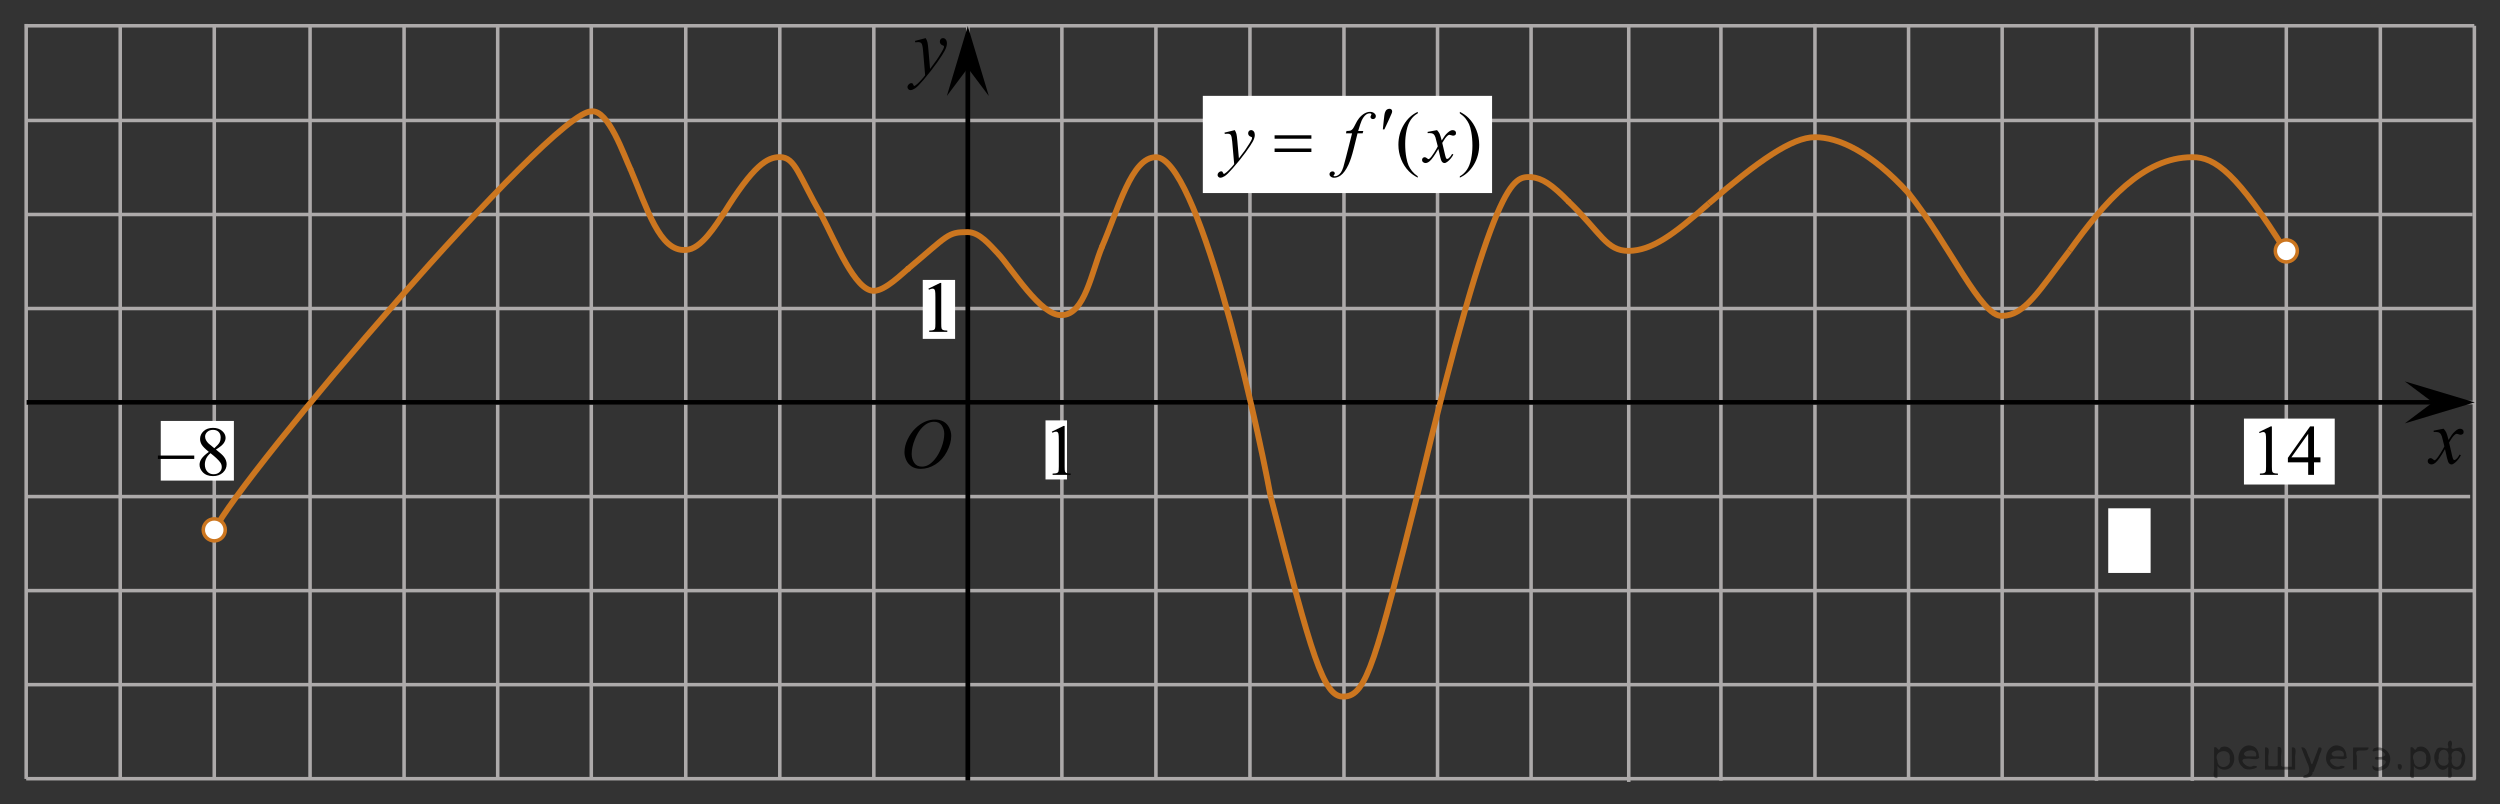 <?xml version="1.0" encoding="utf-8"?>
<!-- Generator: Adobe Illustrator 16.0.0, SVG Export Plug-In . SVG Version: 6.00 Build 0)  -->
<!DOCTYPE svg PUBLIC "-//W3C//DTD SVG 1.1//EN" "http://www.w3.org/Graphics/SVG/1.1/DTD/svg11.dtd">
<svg version="1.1" id="Слой_1" xmlns="http://www.w3.org/2000/svg" xmlns:xlink="http://www.w3.org/1999/xlink" x="0px" y="0px"
	 width="530.836px" height="170.798px" viewBox="452.965 -74.808 530.836 170.798"
	 enable-background="new 452.965 -74.808 530.836 170.798" xml:space="preserve">
<rect x="452.965" y="-74.808" width="530.836" height="170.798" fill="#333333" stroke="none"/>
<line fill="none" stroke="#ADAAAA" stroke-width="0.75" stroke-miterlimit="10" x1="458.616" y1="-9.299" x2="978.612" y2="-9.299"/>
<line fill="none" stroke="#ADAAAA" stroke-width="0.75" stroke-miterlimit="10" x1="458.616" y1="10.667" x2="978.612" y2="10.667"/>
<line fill="none" stroke="#ADAAAA" stroke-width="0.75" stroke-miterlimit="10" x1="458.616" y1="30.635" x2="977.461" y2="30.635"/>
<line fill="none" stroke="#ADAAAA" stroke-width="0.75" stroke-miterlimit="10" x1="458.555" y1="70.568" x2="978.338" y2="70.568"/>
<line fill="none" stroke="#ADAAAA" stroke-width="0.75" stroke-miterlimit="10" x1="458.526" y1="90.535" x2="978.612" y2="90.535"/>
<line fill="none" stroke="#ADAAAA" stroke-width="0.75" stroke-miterlimit="10" x1="478.492" y1="90.792" x2="478.492" y2="-69.712"/>
<line fill="none" stroke="#ADAAAA" stroke-width="0.75" stroke-miterlimit="10" x1="498.46" y1="90.792" x2="498.46" y2="-69.269"/>
<line fill="none" stroke="#ADAAAA" stroke-width="0.75" stroke-miterlimit="10" x1="518.802" y1="90.792" x2="518.802" y2="-69.269"/>
<line fill="none" stroke="#ADAAAA" stroke-width="0.75" stroke-miterlimit="10" x1="538.766" y1="90.578" x2="538.766" y2="-69.271"/>
<line fill="none" stroke="#ADAAAA" stroke-width="0.75" stroke-miterlimit="10" x1="558.641" y1="90.578" x2="558.641" y2="-69.259"/>
<line fill="none" stroke="#ADAAAA" stroke-width="0.75" stroke-miterlimit="10" x1="598.576" y1="90.578" x2="598.576" y2="-69.295"/>
<line fill="none" stroke="#ADAAAA" stroke-width="0.75" stroke-miterlimit="10" x1="618.544" y1="90.443" x2="618.544" y2="-69.531"/>
<line fill="none" stroke="#ADAAAA" stroke-width="0.75" stroke-miterlimit="10" x1="638.509" y1="90.792" x2="638.509" y2="-69.497"/>
<line fill="none" stroke="#ADAAAA" stroke-width="0.75" stroke-miterlimit="10" x1="658.475" y1="90.555" x2="658.475" y2="-69.497"/>
<line fill="none" stroke="#ADAAAA" stroke-width="0.75" stroke-miterlimit="10" x1="678.44" y1="90.314" x2="678.44" y2="-69.566"/>
<line fill="none" x1="582.727" y1="74.898" x2="583.078" y2="74.898"/>
<line fill="none" x1="577.186" y1="83.388" x2="570.448" y2="63.138"/>
<line fill="none" x1="569.563" y1="62.388" x2="569.393" y2="62.219"/>
<line fill="none" x1="567.563" y1="60.875" x2="567.393" y2="60.469"/>
<path fill="none" d="M571.477,67.837c0,0-0.172,0-0.383,0"/>
<path fill="none" d="M562.143,54.337c0,0-0.451,0-1.021,0"/>
<line fill="none" stroke="#ADAAAA" stroke-width="0.75" stroke-miterlimit="10" x1="698.406" y1="90.628" x2="698.406" y2="-69.278"/>
<path fill="none" stroke="#000000" stroke-width="1.25" stroke-linejoin="round" stroke-miterlimit="8" d="M570.102,70.568"/>
<path fill="none" stroke="#000000" stroke-width="1.25" stroke-linejoin="round" stroke-miterlimit="8" d="M498.835-49.232"/>
<line fill="none" stroke="#ADAAAA" stroke-width="0.75" stroke-miterlimit="10" x1="738.337" y1="90.653" x2="738.337" y2="-69.566"/>
<path fill="none" stroke="#000000" stroke-width="1.25" stroke-linejoin="round" stroke-miterlimit="8" d="M585.291,3.679"/>
<line fill="none" stroke="#ADAAAA" stroke-width="0.75" stroke-miterlimit="10" x1="718.373" y1="90.628" x2="718.373" y2="-69.278"/>
<path fill="none" stroke="#000000" stroke-width="1.25" stroke-linejoin="round" stroke-miterlimit="8" d="M669.528,64.68"/>
<path fill="none" stroke="#000000" stroke-width="1.25" stroke-linejoin="round" stroke-miterlimit="8" d="M532.524-5.5"/>
<line fill="none" stroke="#ADAAAA" stroke-width="0.75" stroke-miterlimit="10" x1="578.516" y1="90.792" x2="578.516" y2="-69.497"/>
<path fill="none" stroke="#ADAAAA" stroke-width="0.75" stroke-miterlimit="10" d="M847.518,50.365"/>
<path fill="none" stroke="#ADAAAA" stroke-width="0.75" stroke-miterlimit="10" d="M478.869,50.365"/>
<path fill="none" stroke="#000000" stroke-width="1.25" stroke-linejoin="round" stroke-miterlimit="8" d="M618.262,9.964"/>
<line fill="none" stroke="#ADAAAA" stroke-width="0.75" stroke-miterlimit="10" x1="758.202" y1="90.74" x2="758.202" y2="-69.31"/>
<line fill="none" stroke="#ADAAAA" stroke-width="0.75" stroke-miterlimit="10" x1="778.069" y1="90.74" x2="778.069" y2="-69.31"/>
<line fill="none" stroke="#ADAAAA" stroke-width="0.75" stroke-miterlimit="10" x1="798.802" y1="91.225" x2="798.802" y2="-69.173"/>
<line fill="none" stroke="#ADAAAA" stroke-width="0.75" stroke-miterlimit="10" x1="818.378" y1="90.957" x2="818.378" y2="-69.44"/>
<line fill="none" stroke="#ADAAAA" stroke-width="0.75" stroke-miterlimit="10" x1="838.343" y1="90.686" x2="838.343" y2="-69.729"/>
<line fill="none" stroke="#ADAAAA" stroke-width="0.75" stroke-miterlimit="10" x1="858.218" y1="90.753" x2="858.218" y2="-69.7"/>
<line fill="none" stroke="#ADAAAA" stroke-width="0.75" stroke-miterlimit="10" x1="878.093" y1="90.7" x2="878.093" y2="-69.604"/>
<line fill="none" stroke="#ADAAAA" stroke-width="0.75" stroke-miterlimit="10" x1="458.555" y1="50.601" x2="978.338" y2="50.601"/>
<line fill="none" stroke="#ADAAAA" stroke-width="0.75" stroke-miterlimit="10" x1="458.613" y1="-49.23" x2="978.118" y2="-49.23"/>
<line fill="none" stroke="#ADAAAA" stroke-width="0.75" stroke-miterlimit="10" x1="458.596" y1="-29.264" x2="977.992" y2="-29.264"/>
<path fill="none" stroke="#000000" stroke-width="1.25" stroke-linejoin="round" stroke-miterlimit="8" d="M781.841,64.791"/>
<path fill="none" stroke="#000000" stroke-width="1.25" stroke-linejoin="round" stroke-miterlimit="8" d="M750.44,2.999"/>
<path fill="none" stroke="#000000" stroke-width="1.25" stroke-linejoin="round" stroke-miterlimit="8" d="M869.712,21.391"/>
<path fill="none" stroke="#000000" stroke-width="1.25" stroke-linejoin="round" stroke-miterlimit="8" d="M863.023,32.578"/>
<path fill="none" stroke="#000000" stroke-width="1.25" stroke-linejoin="round" stroke-miterlimit="8" d="M789.814-27.531"/>
<path fill="none" stroke="#000000" stroke-width="1.25" stroke-linejoin="round" stroke-miterlimit="8" d="M777.963-43.256"/>
<path fill="none" stroke="#000000" stroke-width="1.25" stroke-linejoin="round" stroke-miterlimit="8" d="M751.523-15.273"/>
<path fill="none" stroke="#000000" stroke-width="1.25" stroke-linejoin="round" stroke-miterlimit="8" d="M689.581,79.412"/>
<path fill="none" stroke="#000000" stroke-width="1.25" stroke-linejoin="round" stroke-miterlimit="8" d="M661.897,48.245"/>
<path fill="none" stroke="#000000" stroke-width="1.25" stroke-linejoin="round" stroke-miterlimit="8" d="M723.633,13.588"/>
<path fill="none" stroke="#000000" stroke-width="1.25" stroke-linejoin="round" stroke-miterlimit="8" d="M709.157,46.912"/>
<path fill="none" stroke="#000000" stroke-width="1.25" stroke-linejoin="round" stroke-miterlimit="8" d="M677.498,71.004"/>
<line fill="none" stroke="#ADAAAA" stroke-width="0.75" stroke-miterlimit="10" x1="458.242" y1="-69.334" x2="978.348" y2="-69.334"/>
<g>
	<g>
		<g>
			<g>
				<g>
					<g>
						<g>
							<g>
								<g>
									<g>
										<g>
											<defs>
												<polygon id="SVGID_1_" points="652.491,-51.4 661.591,-51.4 661.591,-71.922 635.166,-71.922 635.166,-51.4 
																									"/>
											</defs>
											<clipPath id="SVGID_2_">
												<use xlink:href="#SVGID_1_"  overflow="visible"/>
											</clipPath>
											<g clip-path="url(#SVGID_2_)">
												<path d="M649.528-66.718c0.178,0.316,0.301,0.612,0.369,0.889c0.064,0.276,0.137,0.819,0.205,1.627l0.348,4.033
													c0.313-0.395,0.771-1.017,1.369-1.869c0.289-0.415,0.646-0.979,1.067-1.695c0.261-0.438,0.416-0.743,0.476-0.918
													c0.031-0.088,0.047-0.18,0.047-0.271c0-0.061-0.021-0.109-0.055-0.146c-0.037-0.038-0.136-0.083-0.287-0.137
													c-0.152-0.052-0.283-0.146-0.39-0.287c-0.105-0.14-0.149-0.299-0.149-0.479c0-0.224,0.063-0.403,0.188-0.541
													c0.125-0.137,0.283-0.204,0.477-0.204c0.229,0,0.43,0.1,0.592,0.299c0.16,0.199,0.242,0.476,0.242,0.824
													c0,0.432-0.146,0.925-0.427,1.479c-0.282,0.557-0.829,1.406-1.64,2.556c-0.813,1.146-1.787,2.397-2.938,3.755
													c-0.793,0.936-1.382,1.521-1.768,1.768c-0.387,0.245-0.711,0.364-0.98,0.364c-0.162,0-0.308-0.063-0.433-0.192
													c-0.123-0.128-0.188-0.275-0.188-0.444c0-0.214,0.084-0.406,0.256-0.582c0.173-0.176,0.354-0.265,0.56-0.265
													c0.104,0,0.188,0.024,0.263,0.074c0.041,0.025,0.088,0.104,0.137,0.232c0.055,0.128,0.101,0.215,0.144,0.259
													c0.021,0.026,0.063,0.041,0.097,0.041c0.028,0,0.09-0.027,0.166-0.082c0.289-0.188,0.625-0.48,1.01-0.886
													c0.505-0.536,0.877-0.976,1.115-1.313l-0.438-5.195c-0.071-0.857-0.188-1.382-0.332-1.565
													c-0.146-0.188-0.396-0.279-0.736-0.279c-0.107,0-0.311,0.019-0.591,0.049l-0.069-0.303L649.528-66.718z"/>
											</g>
										</g>
									</g>
								</g>
							</g>
						</g>
					</g>
				</g>
			</g>
		</g>
	</g>
</g>
<polygon points="658.465,-60.362 654.01,-54.421 658.461,-69.271 662.926,-54.426 "/>
<line fill="none" stroke="#ADAAAA" stroke-width="0.75" stroke-miterlimit="10" x1="898.121" y1="90.988" x2="898.121" y2="-69.411"/>
<line fill="none" stroke="#ADAAAA" stroke-width="0.75" stroke-miterlimit="10" x1="918.464" y1="90.988" x2="918.464" y2="-69.411"/>
<path fill="none" stroke="#000000" stroke-width="1.25" stroke-linejoin="round" stroke-miterlimit="8" d="M569.164,84.12"/>
<path fill="none" stroke="#000000" stroke-width="1.25" stroke-linejoin="round" stroke-miterlimit="8" d="M824.081-49.588"/>
<path fill="none" stroke="#000000" stroke-width="1.25" stroke-linejoin="round" stroke-miterlimit="8" d="M832.179-9.299"/>
<path fill="none" stroke="#000000" stroke-width="1.25" stroke-linejoin="round" stroke-miterlimit="8" d="M858.218,90.535"/>
<path fill="none" stroke="#000000" stroke-width="1.25" stroke-linejoin="round" stroke-miterlimit="8" d="M809.289-39.588"/>
<line fill="none" stroke="#ADAAAA" stroke-width="0.75" stroke-miterlimit="10" x1="938.428" y1="90.715" x2="938.428" y2="-69.7"/>
<line fill="none" stroke="#000000" stroke-miterlimit="10" x1="658.468" y1="90.934" x2="658.468" y2="-63.615"/>
<path fill="none" stroke="#000000" stroke-width="1.25" stroke-linejoin="round" stroke-miterlimit="8" d="M563.081,63.139"/>
<path fill="none" stroke="#000000" stroke-width="1.25" stroke-linejoin="round" stroke-miterlimit="8" d="M821.069-24.963"/>
<path fill="none" stroke="#000000" stroke-width="1.25" stroke-linejoin="round" stroke-miterlimit="8" d="M809.212-39.813"/>
<rect x="900.616" y="33.121" fill="#FFFFFF" width="9" height="13.729"/>
<rect x="487.1" y="14.573" fill="#FFFFFF" width="15.528" height="12.667"/>
<line fill="none" stroke="#ADAAAA" stroke-width="0.75" stroke-miterlimit="10" x1="958.393" y1="90.715" x2="958.393" y2="-69.7"/>
<line fill="none" stroke="#ADAAAA" stroke-width="0.75" stroke-miterlimit="10" x1="978.358" y1="90.715" x2="978.358" y2="-69.334"/>
<g>
	<g>
		<g>
			<g>
				<g>
					<g>
						<g>
							<g>
								<g>
									<g>
										<defs>
											<rect id="SVGID_3_" x="964.946" y="10.631" width="16.127" height="18.542"/>
										</defs>
										<clipPath id="SVGID_4_">
											<use xlink:href="#SVGID_3_"  overflow="visible"/>
										</clipPath>
										<g clip-path="url(#SVGID_4_)">
											<path d="M971.826,16.219c0.259,0.283,0.451,0.566,0.584,0.851c0.095,0.193,0.248,0.709,0.466,1.539l0.69-1.072
												c0.185-0.264,0.397-0.512,0.668-0.743c0.264-0.234,0.487-0.396,0.688-0.48c0.127-0.059,0.271-0.082,0.418-0.082
												c0.229,0,0.403,0.063,0.539,0.188c0.135,0.125,0.2,0.275,0.2,0.457c0,0.205-0.038,0.349-0.118,0.424
												c-0.146,0.136-0.313,0.203-0.505,0.203c-0.106,0-0.229-0.022-0.354-0.071c-0.245-0.089-0.411-0.132-0.495-0.132
												c-0.127,0-0.272,0.076-0.445,0.229c-0.325,0.281-0.715,0.828-1.166,1.643l0.646,2.805
												c0.104,0.432,0.188,0.688,0.257,0.771c0.063,0.084,0.139,0.127,0.198,0.127c0.108,0,0.237-0.063,0.394-0.188
												c0.289-0.25,0.533-0.574,0.733-0.979l0.272,0.146c-0.33,0.643-0.75,1.171-1.26,1.6c-0.289,0.235-0.533,0.354-0.731,0.354
												c-0.295,0-0.521-0.173-0.699-0.516c-0.104-0.214-0.338-1.125-0.687-2.738c-0.817,1.475-1.479,2.421-1.972,2.845
												c-0.317,0.271-0.629,0.408-0.932,0.408c-0.211,0-0.397-0.078-0.572-0.235c-0.125-0.117-0.188-0.277-0.188-0.479
												c0-0.181,0.063-0.327,0.175-0.444c0.114-0.116,0.258-0.183,0.427-0.183s0.354,0.088,0.536,0.265
												c0.141,0.125,0.237,0.188,0.313,0.188c0.063,0,0.146-0.045,0.241-0.131c0.248-0.207,0.584-0.65,1.011-1.337
												c0.425-0.688,0.703-1.183,0.834-1.48c-0.325-1.318-0.502-2.021-0.524-2.097c-0.121-0.354-0.272-0.604-0.476-0.748
												c-0.19-0.146-0.479-0.223-0.854-0.223c-0.12,0-0.262,0.008-0.418,0.018v-0.293L971.826,16.219z"/>
										</g>
									</g>
								</g>
							</g>
						</g>
					</g>
				</g>
			</g>
		</g>
	</g>
</g>
<polygon points="969.526,10.628 963.584,6.173 978.434,10.625 963.589,15.089 "/>
<line fill="none" stroke="#ADAAAA" stroke-width="0.75" stroke-miterlimit="10" x1="458.526" y1="90.586" x2="458.526" y2="-69.723"/>
<line fill="none" stroke="#000000" stroke-miterlimit="10" x1="458.616" y1="10.631" x2="970.622" y2="10.631"/>
<rect x="929.433" y="14.073" fill="#FFFFFF" width="19.277" height="14"/>
<rect x="708.365" y="-54.454" fill="#FFFFFF" width="61.418" height="20.638"/>
<g>
	<g>
		<path d="M754.002-37.37v0.279c-0.75-0.383-1.375-0.826-1.875-1.34c-0.715-0.727-1.266-1.581-1.654-2.566
			c-0.387-0.985-0.58-2.01-0.58-3.069c0-1.554,0.383-2.968,1.143-4.246c0.758-1.278,1.748-2.192,2.971-2.746v0.316
			c-0.609,0.34-1.111,0.806-1.504,1.396c-0.393,0.591-0.686,1.341-0.879,2.244c-0.193,0.906-0.291,1.854-0.291,2.84
			c0,1.07,0.082,2.045,0.246,2.92c0.129,0.691,0.285,1.246,0.469,1.664c0.186,0.418,0.434,0.82,0.74,1.205
			C753.096-38.086,753.5-37.72,754.002-37.37z"/>
		<path d="M762.936-50.742v-0.316c0.758,0.376,1.385,0.818,1.887,1.33c0.709,0.729,1.258,1.587,1.645,2.572
			c0.391,0.98,0.582,2.008,0.582,3.073c0,1.554-0.379,2.968-1.137,4.246c-0.756,1.277-1.748,2.191-2.977,2.746v-0.279
			c0.609-0.344,1.111-0.813,1.512-1.399c0.395-0.588,0.686-1.336,0.877-2.244c0.188-0.907,0.287-1.854,0.287-2.844
			c0-1.063-0.082-2.039-0.246-2.92c-0.123-0.688-0.279-1.244-0.467-1.66s-0.436-0.813-0.738-1.2
			C763.85-50.025,763.443-50.394,762.936-50.742z"/>
	</g>
	<g>
		<path d="M715.154-47.177c0.168,0.291,0.285,0.563,0.35,0.814c0.066,0.251,0.129,0.75,0.193,1.489l0.328,3.694
			c0.297-0.36,0.729-0.935,1.295-1.716c0.271-0.379,0.607-0.896,1.012-1.553c0.244-0.4,0.395-0.684,0.447-0.842
			c0.027-0.08,0.045-0.163,0.045-0.248c0-0.058-0.02-0.103-0.055-0.137c-0.031-0.035-0.125-0.076-0.27-0.125
			c-0.146-0.048-0.27-0.136-0.365-0.263c-0.096-0.129-0.145-0.272-0.145-0.438c0-0.203,0.061-0.369,0.18-0.494
			s0.27-0.188,0.445-0.188c0.219,0,0.402,0.094,0.559,0.273c0.154,0.184,0.23,0.436,0.23,0.756c0,0.396-0.137,0.849-0.4,1.354
			c-0.271,0.508-0.785,1.286-1.549,2.338c-0.768,1.053-1.691,2.196-2.777,3.438c-0.75,0.856-1.307,1.396-1.668,1.619
			c-0.359,0.225-0.672,0.334-0.932,0.334c-0.152,0-0.289-0.06-0.404-0.177c-0.117-0.118-0.176-0.254-0.176-0.409
			c0-0.195,0.08-0.373,0.242-0.533c0.16-0.158,0.336-0.238,0.52-0.238c0.105,0,0.188,0.021,0.246,0.066
			c0.039,0.024,0.084,0.098,0.131,0.213c0.049,0.117,0.094,0.197,0.129,0.236c0.025,0.023,0.061,0.038,0.094,0.038
			c0.025,0,0.082-0.024,0.152-0.075c0.273-0.17,0.594-0.439,0.953-0.813c0.479-0.489,0.83-0.894,1.061-1.2l-0.418-4.763
			c-0.066-0.785-0.176-1.265-0.313-1.435c-0.139-0.172-0.373-0.257-0.699-0.257c-0.104,0-0.291,0.017-0.559,0.045l-0.068-0.276
			L715.154-47.177z"/>
		<path d="M742.441-46.997l-0.139,0.496h-1.086l-0.816,3.279c-0.361,1.447-0.729,2.566-1.098,3.357
			c-0.52,1.113-1.082,1.887-1.682,2.313c-0.457,0.324-0.914,0.486-1.371,0.486c-0.297,0-0.551-0.09-0.758-0.271
			c-0.154-0.125-0.232-0.287-0.232-0.487c0-0.16,0.064-0.3,0.191-0.416c0.125-0.117,0.281-0.177,0.465-0.177
			c0.133,0,0.246,0.041,0.338,0.127s0.141,0.185,0.141,0.293s-0.055,0.214-0.156,0.31c-0.078,0.069-0.119,0.121-0.119,0.156
			c0,0.045,0.02,0.08,0.053,0.104c0.045,0.032,0.113,0.054,0.209,0.054c0.213,0,0.439-0.065,0.676-0.202
			c0.232-0.136,0.443-0.337,0.629-0.604s0.355-0.653,0.521-1.159c0.068-0.212,0.254-0.902,0.557-2.08l1.297-5.084h-1.297
			l0.105-0.496c0.412,0,0.699-0.025,0.863-0.086c0.16-0.06,0.313-0.168,0.445-0.33c0.143-0.161,0.314-0.467,0.533-0.91
			c0.293-0.604,0.572-1.066,0.84-1.396c0.369-0.443,0.756-0.777,1.158-1.003c0.404-0.223,0.785-0.334,1.146-0.334
			c0.377,0,0.68,0.099,0.904,0.289c0.23,0.193,0.346,0.402,0.346,0.627c0,0.179-0.059,0.323-0.174,0.443
			c-0.111,0.119-0.26,0.181-0.438,0.181c-0.154,0-0.279-0.046-0.377-0.136c-0.096-0.092-0.146-0.197-0.146-0.322
			c0-0.08,0.033-0.18,0.1-0.297c0.063-0.117,0.098-0.195,0.098-0.233c0-0.07-0.02-0.123-0.064-0.158
			c-0.063-0.051-0.156-0.074-0.281-0.074c-0.314,0-0.596,0.1-0.844,0.3c-0.33,0.266-0.631,0.681-0.895,1.247
			c-0.135,0.295-0.381,1.027-0.736,2.199h1.098L742.441-46.997L742.441-46.997z"/>
		<path d="M758.096-47.177c0.24,0.261,0.43,0.521,0.555,0.781c0.088,0.181,0.23,0.651,0.438,1.418l0.654-0.99
			c0.174-0.239,0.385-0.469,0.633-0.688c0.248-0.218,0.467-0.367,0.656-0.447c0.115-0.049,0.25-0.074,0.395-0.074
			c0.213,0,0.383,0.061,0.51,0.175c0.127,0.113,0.189,0.254,0.189,0.42c0,0.188-0.037,0.319-0.111,0.393
			c-0.139,0.125-0.297,0.188-0.477,0.188c-0.105,0-0.215-0.021-0.334-0.066c-0.234-0.08-0.393-0.121-0.473-0.121
			c-0.117,0-0.262,0.07-0.424,0.211c-0.311,0.262-0.678,0.766-1.104,1.51l0.609,2.586c0.096,0.396,0.176,0.631,0.236,0.709
			c0.064,0.076,0.131,0.113,0.193,0.113c0.104,0,0.225-0.059,0.361-0.172c0.273-0.229,0.51-0.53,0.699-0.898l0.264,0.135
			c-0.313,0.593-0.709,1.082-1.191,1.474c-0.271,0.22-0.504,0.33-0.689,0.33c-0.275,0-0.5-0.158-0.662-0.476
			c-0.104-0.192-0.318-1.035-0.646-2.521c-0.773,1.354-1.396,2.229-1.861,2.619c-0.303,0.252-0.596,0.377-0.877,0.377
			c-0.199,0-0.381-0.074-0.545-0.221c-0.119-0.107-0.178-0.258-0.178-0.441c0-0.164,0.055-0.304,0.164-0.412
			c0.107-0.107,0.242-0.166,0.398-0.166c0.158,0,0.328,0.08,0.51,0.24c0.129,0.113,0.229,0.174,0.297,0.174
			c0.061,0,0.137-0.041,0.229-0.121c0.23-0.188,0.551-0.601,0.951-1.229c0.402-0.629,0.664-1.086,0.789-1.366
			c-0.309-1.218-0.475-1.858-0.5-1.931c-0.111-0.326-0.262-0.559-0.443-0.69c-0.186-0.136-0.453-0.201-0.813-0.201
			c-0.113,0-0.246,0.005-0.396,0.017v-0.271L758.096-47.177z"/>
	</g>
	<g>
		<path d="M746.588-47.326l0.232-2.225c0.063-0.632,0.129-1.058,0.188-1.274c0.1-0.315,0.23-0.542,0.398-0.68
			c0.17-0.141,0.361-0.207,0.578-0.207c0.178,0,0.316,0.051,0.424,0.148c0.104,0.102,0.156,0.229,0.156,0.383
			c0,0.119-0.025,0.247-0.074,0.385c-0.064,0.188-0.248,0.605-0.551,1.254l-1.027,2.216H746.588z"/>
	</g>
	<g>
		<path d="M723.604-46.081h7.814v0.729h-7.814V-46.081z M723.604-43.278h7.814v0.742h-7.814V-43.278z"/>
	</g>
</g>
<path fill="none" stroke="#0A990A" stroke-width="1.25" stroke-linecap="round" stroke-linejoin="round" stroke-miterlimit="8" d="
	M458.151-69.723"/>
<path fill="none" stroke="#0A990A" stroke-width="1.25" stroke-linecap="round" stroke-linejoin="round" stroke-miterlimit="8" d="
	M452.964-74.808"/>
<path fill="none" stroke="#0A990A" stroke-width="1.25" stroke-linecap="round" stroke-linejoin="round" stroke-miterlimit="8" d="
	M454.671-72.806"/>
<path fill="none" stroke="#0A990A" stroke-width="1.25" stroke-linecap="round" stroke-linejoin="round" stroke-miterlimit="8" d="
	M983.8,95.99"/>
<path fill="none" stroke="#0A990A" stroke-width="1.25" stroke-linecap="round" stroke-linejoin="round" stroke-miterlimit="8" d="
	M978.612,90.905"/>
<path fill="none" stroke="#0A990A" stroke-width="1.25" stroke-linecap="round" stroke-linejoin="round" stroke-miterlimit="8" d="
	M980.319,92.906"/>
<rect x="648.897" y="-15.371" fill="#FFFFFF" width="6.867" height="12.518"/>
<g>
	<g>
		<path d="M650.095-13.518l2.479-1.209h0.248v8.599c0,0.569,0.02,0.926,0.07,1.065c0.047,0.142,0.145,0.248,0.297,0.321
			c0.148,0.074,0.457,0.117,0.92,0.127v0.28h-3.842v-0.277c0.48-0.01,0.793-0.051,0.938-0.122c0.143-0.072,0.23-0.173,0.295-0.296
			c0.057-0.12,0.082-0.487,0.082-1.1v-5.498c0-0.74-0.023-1.217-0.074-1.428c-0.033-0.159-0.104-0.276-0.188-0.354
			c-0.096-0.074-0.203-0.111-0.336-0.111c-0.189,0-0.439,0.078-0.771,0.231L650.095-13.518z"/>
	</g>
</g>
<rect x="674.964" y="14.453" fill="#FFFFFF" width="4.564" height="12.543"/>
<g>
	<g>
		<path d="M676.298,16.847l2.482-1.209h0.248v8.598c0,0.57,0.02,0.928,0.068,1.066c0.047,0.141,0.145,0.248,0.297,0.321
			c0.15,0.072,0.457,0.116,0.92,0.127v0.275h-3.842v-0.272c0.48-0.014,0.793-0.055,0.938-0.123c0.143-0.072,0.232-0.17,0.297-0.293
			c0.055-0.124,0.082-0.49,0.082-1.104v-5.497c0-0.738-0.025-1.217-0.074-1.427c-0.035-0.16-0.104-0.276-0.191-0.354
			c-0.094-0.075-0.201-0.112-0.334-0.112c-0.188,0-0.439,0.078-0.77,0.231L676.298,16.847z"/>
	</g>
</g>
<g>
	<g>
		<g>
			<g>
				<g>
					<g>
						<g>
							<g>
								<g>
									<g>
										<g>
											<g>
												<defs>
													<rect id="SVGID_5_" x="642.069" y="10.768" width="16.439" height="17.871"/>
												</defs>
												<clipPath id="SVGID_6_">
													<use xlink:href="#SVGID_5_"  overflow="visible"/>
												</clipPath>
												<g clip-path="url(#SVGID_6_)">
													<path d="M651.55,14.275c0.662,0,1.248,0.146,1.76,0.435c0.512,0.287,0.908,0.716,1.197,1.274
														c0.289,0.563,0.439,1.148,0.439,1.755c0,1.071-0.314,2.196-0.936,3.379c-0.619,1.181-1.438,2.075-2.438,2.694
														s-2.029,0.935-3.104,0.935c-0.771,0-1.414-0.174-1.938-0.517c-0.521-0.344-0.896-0.793-1.146-1.354
														c-0.246-0.563-0.369-1.104-0.369-1.633c0-0.938,0.229-1.856,0.676-2.771c0.445-0.912,0.979-1.676,1.604-2.289
														c0.623-0.611,1.289-1.084,1.994-1.414C650.007,14.441,650.757,14.275,651.55,14.275z M651.3,14.748
														c-0.488,0-0.977,0.123-1.438,0.367c-0.465,0.243-0.938,0.644-1.396,1.194c-0.461,0.554-0.875,1.279-1.242,2.176
														c-0.451,1.104-0.678,2.146-0.678,3.123c0,0.697,0.18,1.316,0.535,1.855s0.904,0.811,1.646,0.811
														c0.445,0,0.891-0.11,1.313-0.332c0.432-0.223,0.875-0.602,1.344-1.139c0.584-0.674,1.072-1.535,1.479-2.58
														c0.395-1.047,0.6-2.021,0.6-2.928c0-0.671-0.184-1.265-0.537-1.777C652.558,15.008,652.019,14.748,651.3,14.748z"/>
												</g>
											</g>
										</g>
									</g>
								</g>
							</g>
						</g>
					</g>
				</g>
			</g>
		</g>
	</g>
</g>
<g>
	<g>
		<path d="M497.314,21.142c-0.789-0.64-1.298-1.154-1.525-1.542c-0.229-0.388-0.342-0.79-0.342-1.208c0-0.64,0.25-1.191,0.75-1.654
			s1.164-0.695,1.992-0.695c0.805,0,1.451,0.216,1.941,0.647s0.735,0.924,0.735,1.477c0,0.368-0.132,0.744-0.396,1.127
			c-0.265,0.383-0.816,0.834-1.654,1.353c0.862,0.659,1.434,1.178,1.713,1.556c0.373,0.495,0.559,1.016,0.559,1.564
			c0,0.693-0.267,1.286-0.801,1.778c-0.535,0.492-1.235,0.738-2.104,0.738c-0.946,0-1.684-0.293-2.214-0.88
			c-0.421-0.47-0.632-0.984-0.632-1.542c0-0.436,0.148-0.869,0.444-1.298C496.078,22.135,496.589,21.66,497.314,21.142z
			 M497.66,21.418c-0.406,0.339-0.708,0.709-0.904,1.109s-0.294,0.833-0.294,1.298c0,0.625,0.173,1.126,0.519,1.502
			c0.346,0.375,0.785,0.563,1.319,0.563c0.53,0,0.954-0.148,1.272-0.443c0.318-0.296,0.479-0.655,0.479-1.077
			c0-0.349-0.094-0.662-0.28-0.938C499.423,22.919,498.72,22.247,497.66,21.418z M498.47,20.364c0.588-0.523,0.961-0.937,1.117-1.24
			c0.157-0.303,0.235-0.646,0.235-1.029c0-0.509-0.145-0.908-0.434-1.196c-0.289-0.289-0.684-0.433-1.184-0.433
			c-0.501,0-0.907,0.143-1.221,0.429c-0.314,0.286-0.471,0.621-0.471,1.004c0,0.252,0.064,0.504,0.194,0.756
			c0.13,0.252,0.315,0.492,0.556,0.72L498.47,20.364z"/>
	</g>
	<g>
		<path d="M486.492,21.92h7.721v0.72h-7.721V21.92z"/>
	</g>
</g>
<g>
	<g>
		<path d="M932.64,16.925l2.477-1.198h0.247v8.521c0,0.565,0.024,0.917,0.071,1.057c0.048,0.139,0.146,0.246,0.297,0.32
			s0.455,0.117,0.915,0.126v0.275h-3.826V25.75c0.479-0.01,0.79-0.051,0.93-0.123c0.141-0.072,0.238-0.169,0.293-0.291
			s0.083-0.485,0.083-1.09V18.8c0-0.734-0.025-1.206-0.075-1.414c-0.035-0.159-0.099-0.275-0.191-0.35
			c-0.093-0.074-0.204-0.111-0.334-0.111c-0.186,0-0.443,0.077-0.773,0.23L932.64,16.925z"/>
		<path d="M945.674,22.305v1.057h-1.366v2.664h-1.238v-2.664h-4.307v-0.953l4.72-6.682h0.825v6.578H945.674z M943.069,22.305v-5.008
			l-3.571,5.008H943.069z"/>
	</g>
</g>
<path fill="none" stroke="#CC761F" stroke-width="1.25" stroke-linejoin="round" stroke-miterlimit="8" d="M892.414-21.588
	c7.437-10.401,15.623-19.84,26.05-19.839c4.87-0.078,9.573,3.5,19.965,20.188"/>
<path fill="none" stroke="#CC761F" stroke-width="1.25" stroke-linejoin="round" stroke-miterlimit="8" d="M858.218-33.802
	c8.694,10.938,15.479,26.423,19.875,26.063c4.87-0.077,7.846-5.441,14.321-13.849"/>
<path fill="none" stroke="#CC761F" stroke-width="1.25" stroke-linejoin="round" stroke-miterlimit="8" d="M815.787-31.588
	c10.438-8.964,17.646-14.089,22.556-14.089c4.883-0.001,11.789,2.969,20.002,12.035"/>
<path fill="none" stroke="#CC761F" stroke-width="1.25" stroke-linejoin="round" stroke-miterlimit="8" d="M785.934-32.096
	c7.011,6.701,8.041,10.564,12.867,10.564c4.87-0.077,9.466-3.366,16.985-10.057"/>
<path fill="none" stroke="#CC761F" stroke-width="1.25" stroke-linejoin="round" stroke-miterlimit="8" d="M753.85,30.547
	c16.625-69.179,20.484-67.755,24.22-67.755c2.406,0.26,4.298,1.456,8.09,5.328"/>
<path fill="none" stroke="#CC761F" stroke-width="1.25" stroke-linejoin="round" stroke-miterlimit="8" d="M722.767,30.631
	c8.666,33.463,11.174,42.824,15.569,42.463c4.869-0.077,6.847-8.303,15.514-42.547"/>
<path fill="none" stroke="#CC761F" stroke-width="1.25" stroke-linejoin="round" stroke-miterlimit="8" d="M686.912-22.302
	c3.563-8.22,6.313-19.125,11.494-19.125c8.631,0,20.901,53.232,24.359,72.058"/>
<path fill="none" stroke="#CC761F" stroke-width="1.25" stroke-linejoin="round" stroke-miterlimit="8" d="M664.954-20.889
	c2.816,3.053,9.09,13.345,13.484,12.982c4.87-0.077,6.324-9.209,8.555-14.584"/>
<path fill="none" stroke="#CC761F" stroke-width="1.25" stroke-linejoin="round" stroke-miterlimit="8" d="M645.6-17.588
	c8.792-7.339,8.479-7.943,12.867-7.943c2.522,0.089,4.528,2.583,6.55,4.708"/>
<path fill="none" stroke="#CC761F" stroke-width="1.25" stroke-linejoin="round" stroke-miterlimit="8" d="M627.309-29.264
	c3.166,6.024,7.208,16.223,11.199,16.214c2.384,0.005,6.018-3.663,7.461-4.846"/>
<path fill="none" stroke="#CC761F" stroke-width="1.25" stroke-linejoin="round" stroke-miterlimit="8" d="M606.569-29.395
	c6.417-10.375,9.313-12.053,11.975-12.053c3.308-0.001,3.975,3.917,8.905,12.451"/>
<path fill="none" stroke="#CC761F" stroke-width="1.25" stroke-linejoin="round" stroke-miterlimit="8" d="M586.819-38.927
	c3.563,8.344,6.182,17.645,11.758,17.188c3.242-0.063,6.414-5.326,8.195-7.982"/>
<circle fill="#FFFFFF" stroke="#CC761F" stroke-width="0.75" stroke-miterlimit="10" cx="938.428" cy="-21.531" r="2.339"/>
<path fill="none" stroke="#CC761F" stroke-width="1.25" stroke-linejoin="round" stroke-miterlimit="8" d="M498.46,37.844
	c5.501-11.521,71.475-89,80.057-89c3.667-0.458,6.977,9.492,8.386,12.422"/>
<circle fill="#FFFFFF" stroke="#CC761F" stroke-width="0.75" stroke-miterlimit="10" cx="498.46" cy="37.701" r="2.338"/>
<g style="stroke:none;fill:#000;fill-opacity:0.4" > <path d="m 923.8,87.9 c 0,0.8 0,1.6 0,2.5 -1.3,0.2 -0.6,-1.5 -0.7,-2.3 0,-1.4 0,-2.8 0,-4.2 0.8,-0.4 0.8,1.3 1.4,0.0 2.2,-1.0 3.7,2.2 2.4,3.9 -0.6,1.0 -2.4,1.2 -3.1,0.0 z m 2.6,-1.6 c 0.5,-2.5 -3.7,-1.9 -2.6,0.4 0.0,2.1 3.1,1.6 2.6,-0.4 z" /> <path d="m 932.7,86.0 c -0.4,0.8 -1.9,0.1 -2.8,0.3 -2.0,-0.1 0.3,2.4 1.5,1.5 2.5,0.0 -1.4,1.6 -2.3,0.2 -1.9,-1.5 -0.3,-5.3 2.1,-4.4 0.9,0.2 1.4,1.2 1.4,2.2 z m -0.7,-0.2 c 0.6,-2.3 -4.0,-1.0 -2.1,0.0 0.7,0 1.4,-0.0 2.1,-0.0 z" /> <path d="m 937.6,88.0 c 0.6,0 1.3,0 2.0,0 0,-1.3 0,-2.7 0,-4.1 1.3,-0.2 0.6,1.5 0.7,2.3 0,0.8 0,1.6 0,2.4 -2.1,0 -4.2,0 -6.4,0 0,-1.5 0,-3.1 0,-4.7 1.3,-0.2 0.6,1.5 0.7,2.3 0.1,0.5 -0.2,1.6 0.2,1.7 0.5,-0.1 1.6,0.2 1.8,-0.2 0,-1.3 0,-2.6 0,-3.9 1.3,-0.2 0.6,1.5 0.7,2.3 0,0.5 0,1.1 0,1.7 z" /> <path d="m 944.0,89.1 c 0.3,1.4 -3.0,1.7 -1.7,0.7 1.5,-0.2 1.0,-1.9 0.5,-2.8 -0.4,-1.0 -0.8,-2.0 -1.2,-3.1 1.2,-0.2 1.2,1.4 1.7,2.2 0.2,0.2 0.4,1.9 0.7,1.2 0.4,-1.1 0.9,-2.2 1.3,-3.4 1.4,-0.2 0.0,1.5 -0.0,2.3 -0.3,0.9 -0.7,1.9 -1.1,2.9 z" /> <path d="m 951.3,86.0 c -0.4,0.8 -1.9,0.1 -2.8,0.3 -2.0,-0.1 0.3,2.4 1.5,1.5 2.5,0.0 -1.4,1.6 -2.3,0.2 -1.9,-1.5 -0.3,-5.3 2.1,-4.4 0.9,0.2 1.4,1.2 1.4,2.2 z m -0.7,-0.2 c 0.6,-2.3 -4.0,-1.0 -2.1,0.0 0.7,0 1.4,-0.0 2.1,-0.0 z" /> <path d="m 952.6,88.6 c 0,-1.5 0,-3.1 0,-4.7 1.1,0 2.2,0 3.3,0 0.0,1.5 -3.3,-0.4 -2.5,1.8 0,0.9 0,1.9 0,2.9 -0.2,0 -0.5,0 -0.7,0 z" /> <path d="m 956.8,87.7 c 0.7,1.4 4.2,-0.8 2.1,-1.2 -0.5,-0.1 -2.2,0.3 -1.5,-0.6 1.0,0.1 3.1,0.0 1.4,-1.2 -0.6,-0.7 -2.8,0.8 -1.8,-0.6 2.0,-0.9 4.2,1.2 3.3,3.2 -0.2,1.5 -3.5,2.3 -3.6,0.7 l 0,-0.1 0,-0.0 0,0 z" /> <path d="m 962.1,87.5 c 1.6,-0.5 0.6,2.3 -0.0,0.6 -0.0,-0.2 0.0,-0.4 0.0,-0.6 z" /> <path d="m 965.5,87.9 c 0,0.8 0,1.6 0,2.5 -1.3,0.2 -0.6,-1.5 -0.7,-2.3 0,-1.4 0,-2.8 0,-4.2 0.8,-0.4 0.8,1.3 1.4,0.0 2.2,-1.0 3.7,2.2 2.4,3.9 -0.6,1.0 -2.4,1.2 -3.1,0.0 z m 2.6,-1.6 c 0.5,-2.5 -3.7,-1.9 -2.6,0.4 0.0,2.1 3.1,1.6 2.6,-0.4 z" /> <path d="m 970.8,86.2 c -0.8,1.9 2.7,2.3 2.0,0.1 0.6,-2.4 -2.3,-2.7 -2.0,-0.1 z m 2.0,4.2 c 0,-0.8 0,-1.6 0,-2.4 -1.8,2.2 -3.8,-1.7 -2.6,-3.3 0.4,-1.8 3.0,0.3 2.6,-1.1 -0.4,-1.1 0.9,-1.8 0.8,-0.3 -0.7,2.2 2.1,-0.6 2.4,1.4 1.2,1.6 -0.3,5.2 -2.4,3.5 -0.4,0.6 0.6,2.5 -0.8,2.1 z m 2.8,-4.2 c 0.8,-1.9 -2.7,-2.3 -2.0,-0.1 -0.6,2.4 2.3,2.7 2.0,0.1 z" /> </g></svg>

<!--File created and owned by https://sdamgia.ru. Copying is prohibited. All rights reserved.-->
